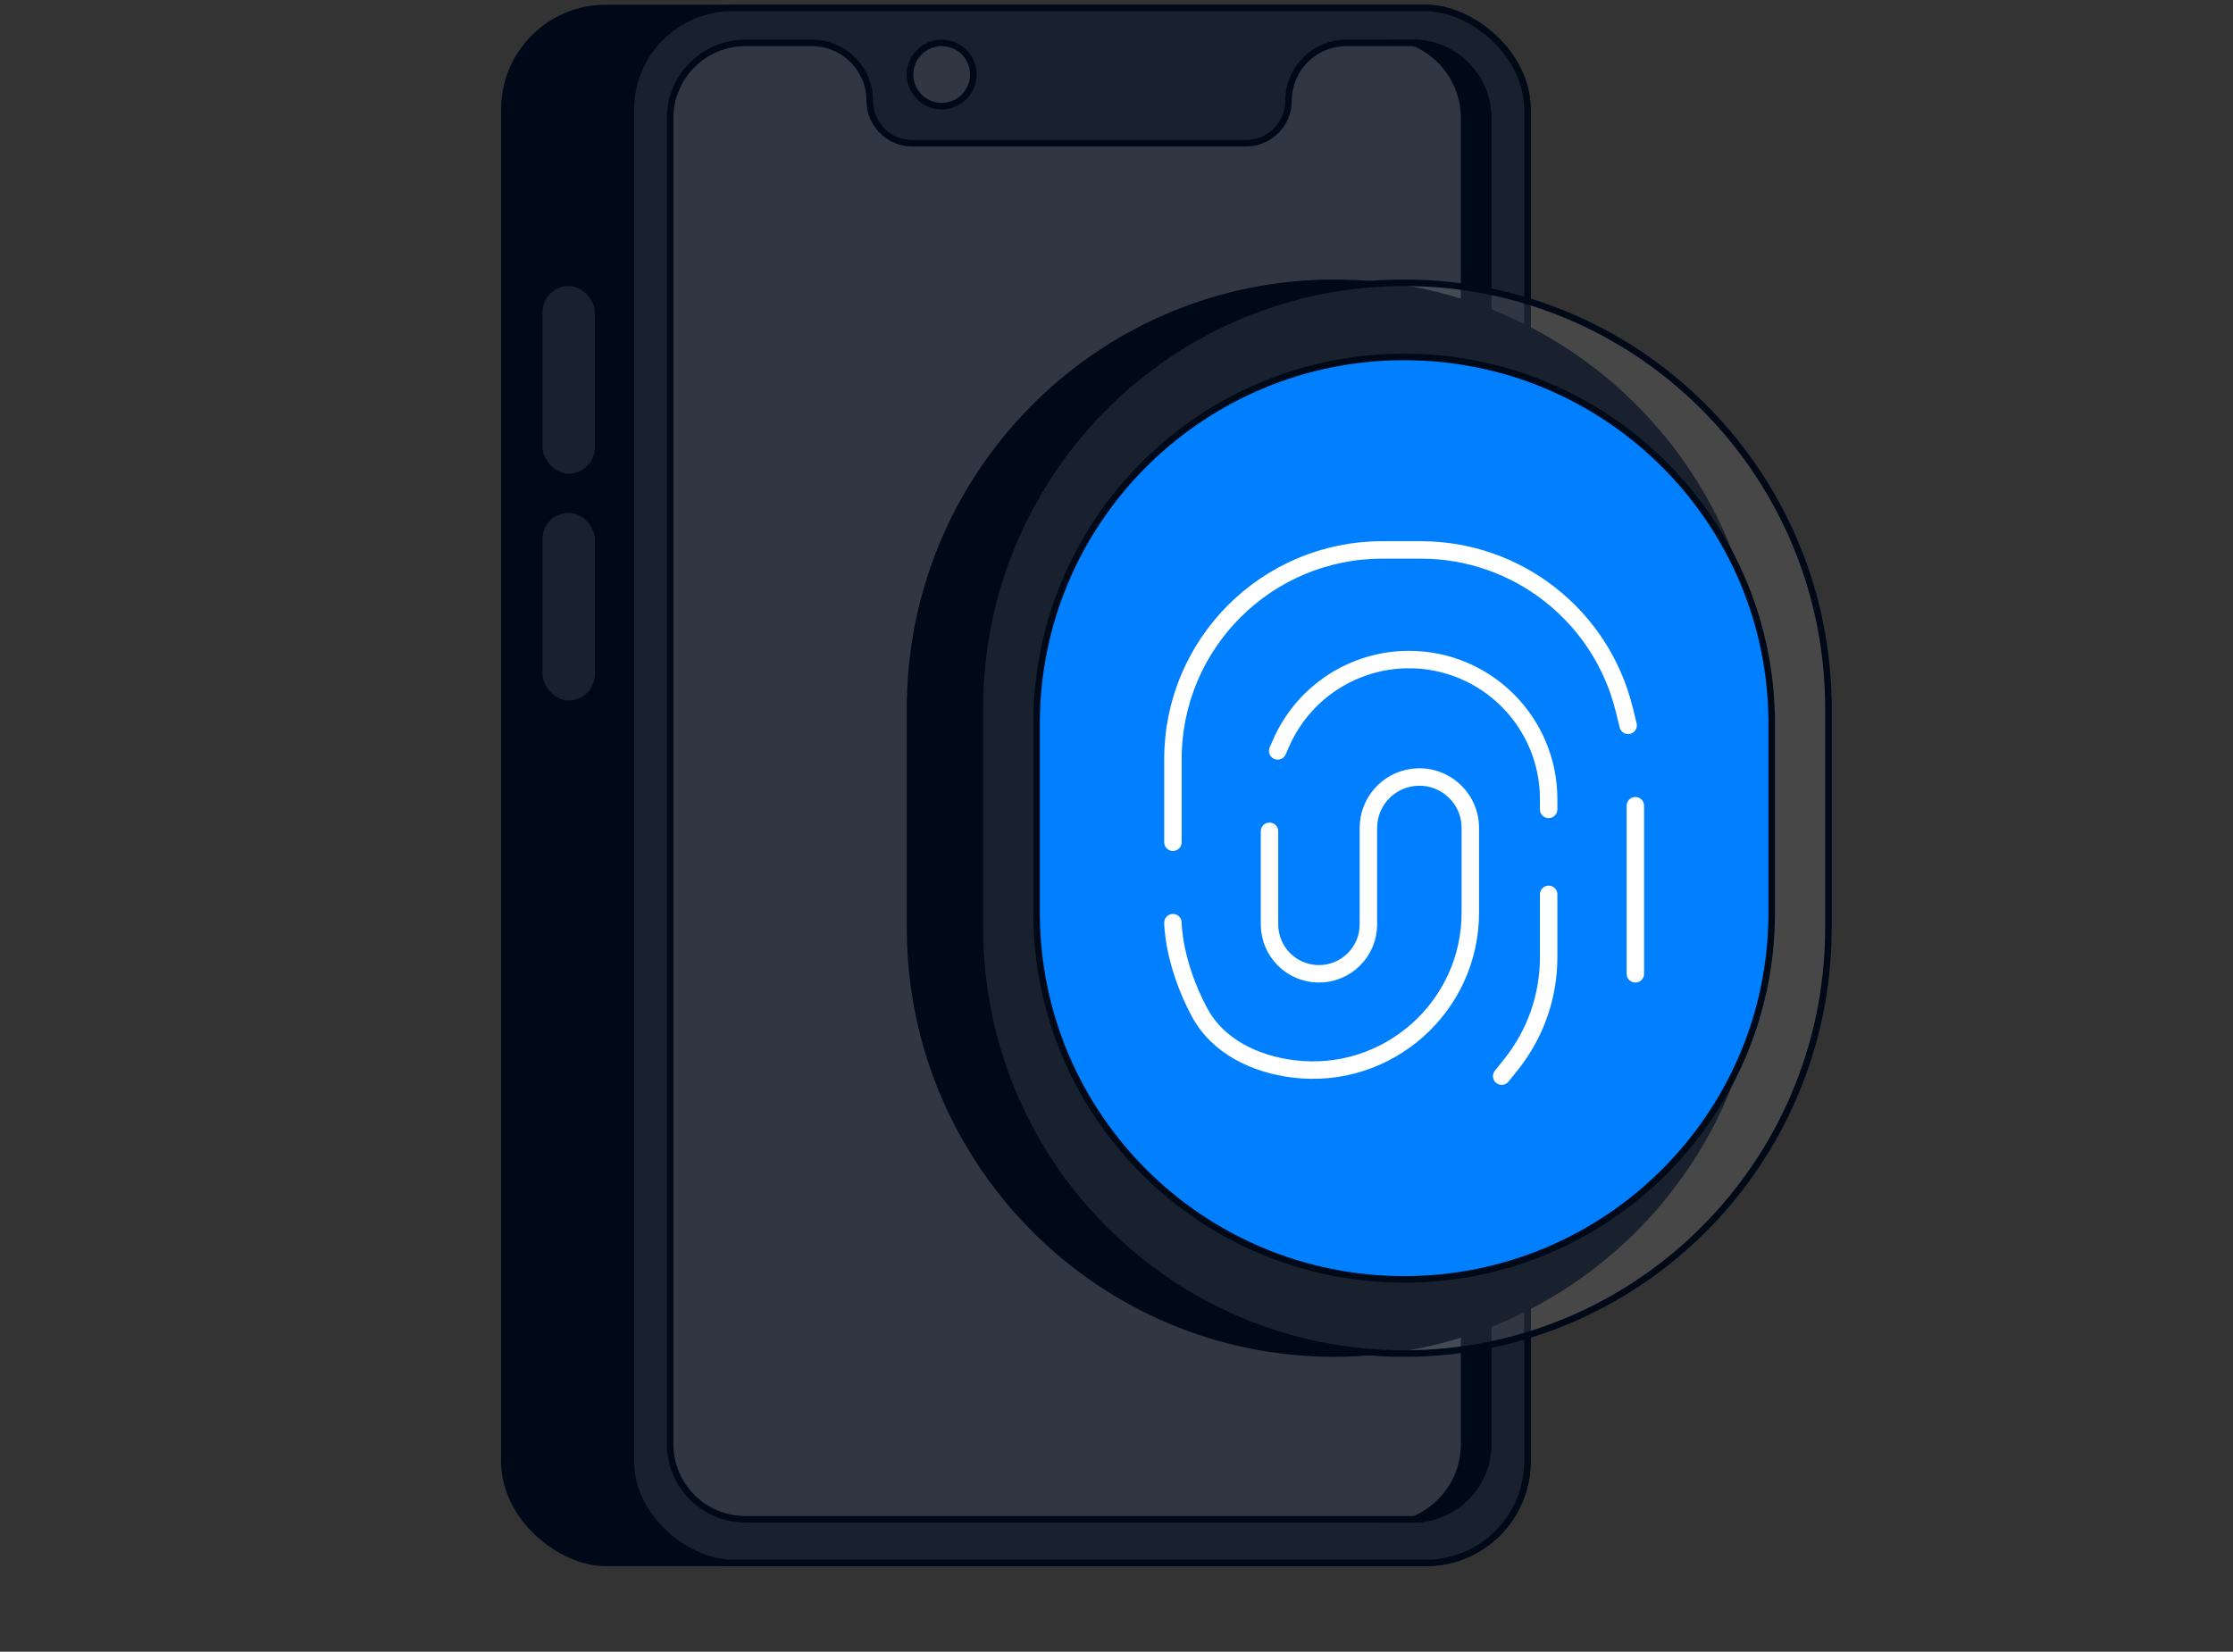 <svg width="296" height="219" viewBox="0 0 296 219" fill="none" xmlns="http://www.w3.org/2000/svg">
<rect x="0" y="0" width="296" height="219" fill="#333333" stroke="none"/>
<rect x="-0.434" y="-0.434" width="206.167" height="135.613" rx="13.446" transform="matrix(7.93709e-09 -1 -1 -2.40729e-07 202.033 206.793)" fill="#000918" stroke="#000918" stroke-width="0.867"/>
<rect x="-0.434" y="-0.434" width="206.167" height="118.842" rx="13.446" transform="matrix(7.93709e-09 -1 -1 -2.40729e-07 202.033 206.793)" fill="white" fill-opacity="0.1" stroke="#000918" stroke-width="0.867"/>
<path d="M197.262 191.468L197.262 15.663C197.262 10.153 192.795 5.687 187.286 5.687L178.467 5.687C174.235 5.687 170.804 9.117 170.804 13.349C170.804 16.463 168.28 18.988 165.165 18.988L143.045 18.988L120.925 18.988C117.811 18.988 115.286 16.463 115.286 13.349C115.286 9.117 111.856 5.687 107.624 5.687L98.805 5.687C93.295 5.687 88.829 10.153 88.829 15.663L88.829 191.468C88.829 196.978 93.295 201.444 98.805 201.444L187.286 201.444C192.795 201.444 197.262 196.978 197.262 191.468Z" fill="white" fill-opacity="0.1" stroke="#000918" stroke-width="0.867"/>
<path fill-rule="evenodd" clip-rule="evenodd" d="M183.237 5.253H187.286C193.035 5.253 197.696 9.913 197.696 15.662L197.696 191.468C197.696 197.217 193.035 201.878 187.286 201.878H183.243C188.989 201.875 193.647 197.215 193.647 191.468L193.647 15.662C193.647 9.913 188.986 5.253 183.237 5.253Z" fill="#000918"/>
<rect x="71.48" y="37.493" width="7.807" height="25.735" rx="3.904" fill="white" fill-opacity="0.1" stroke="#000918" stroke-width="0.867"/>
<rect x="71.48" y="67.566" width="7.807" height="25.735" rx="3.904" fill="white" fill-opacity="0.1" stroke="#000918" stroke-width="0.867"/>
<circle cx="124.828" cy="9.879" r="4.193" fill="white" fill-opacity="0.1" stroke="#000918" stroke-width="0.867"/>
<path d="M120.637 123.478L120.635 123.256V123.034V93.928V93.018H120.641L120.65 92.594C121.356 62.041 146.26 37.493 176.875 37.493C207.491 37.493 232.395 62.041 233.1 92.594L233.11 93.018H233.116V93.928V123.034V123.256L233.114 123.478C232.876 154.443 207.787 179.468 176.875 179.468C145.964 179.468 120.875 154.443 120.637 123.478Z" fill="#000918" stroke="#000918" stroke-width="0.867"/>
<path d="M129.891 123.478L129.889 123.256V123.034V93.928V93.018H129.894L129.904 92.594C130.61 62.041 155.514 37.493 186.129 37.493C216.745 37.493 241.649 62.041 242.354 92.594L242.364 93.018H242.37V93.928V123.034V123.256L242.368 123.478C242.13 154.443 217.041 179.468 186.129 179.468C155.218 179.468 130.129 154.443 129.891 123.478Z" fill="white" fill-opacity="0.1" stroke="#000918" stroke-width="0.867"/>
<path d="M137.406 121.222V121.031V95.931V95.207H137.41L137.42 94.783C138.031 68.47 159.604 47.325 186.129 47.325C212.654 47.325 234.227 68.47 234.838 94.783L234.848 95.207H234.851V95.931V121.031V121.223L234.85 121.413C234.644 148.081 212.911 169.637 186.129 169.637C159.347 169.637 137.614 148.081 137.408 121.413L137.406 121.222Z" fill="#0080FF" stroke="#000918" stroke-width="0.867"/>
<path d="M216.779 129.12V106.832M155.479 122.337C155.479 122.337 155.479 127.641 159.006 134.223C161.429 138.744 166.357 141.097 171.447 141.726V141.726C183.906 143.266 194.901 133.547 194.901 120.993V114.585V109.78C194.901 105.668 191.257 102.509 187.186 103.093V103.093C183.86 103.571 181.39 106.42 181.39 109.78V122.567C181.39 126.186 178.456 129.12 174.837 129.12V129.12C171.217 129.12 168.283 126.186 168.283 122.567V110.224M155.479 111.677V100.674C155.479 85.343 167.907 72.915 183.237 72.915H186.129H188.34C201.106 72.915 212.226 81.622 215.288 94.015L215.821 96.172M205.285 107.317V105.964C205.285 95.74 196.997 87.451 186.772 87.451V87.451C179.402 87.451 172.734 91.822 169.795 98.581L169.367 99.564M199.059 142.687L200.279 141.168C203.519 137.134 205.285 132.114 205.285 126.94V126.94V118.582" stroke="white" stroke-width="2.313" stroke-linecap="round" stroke-linejoin="round"/>
</svg>
